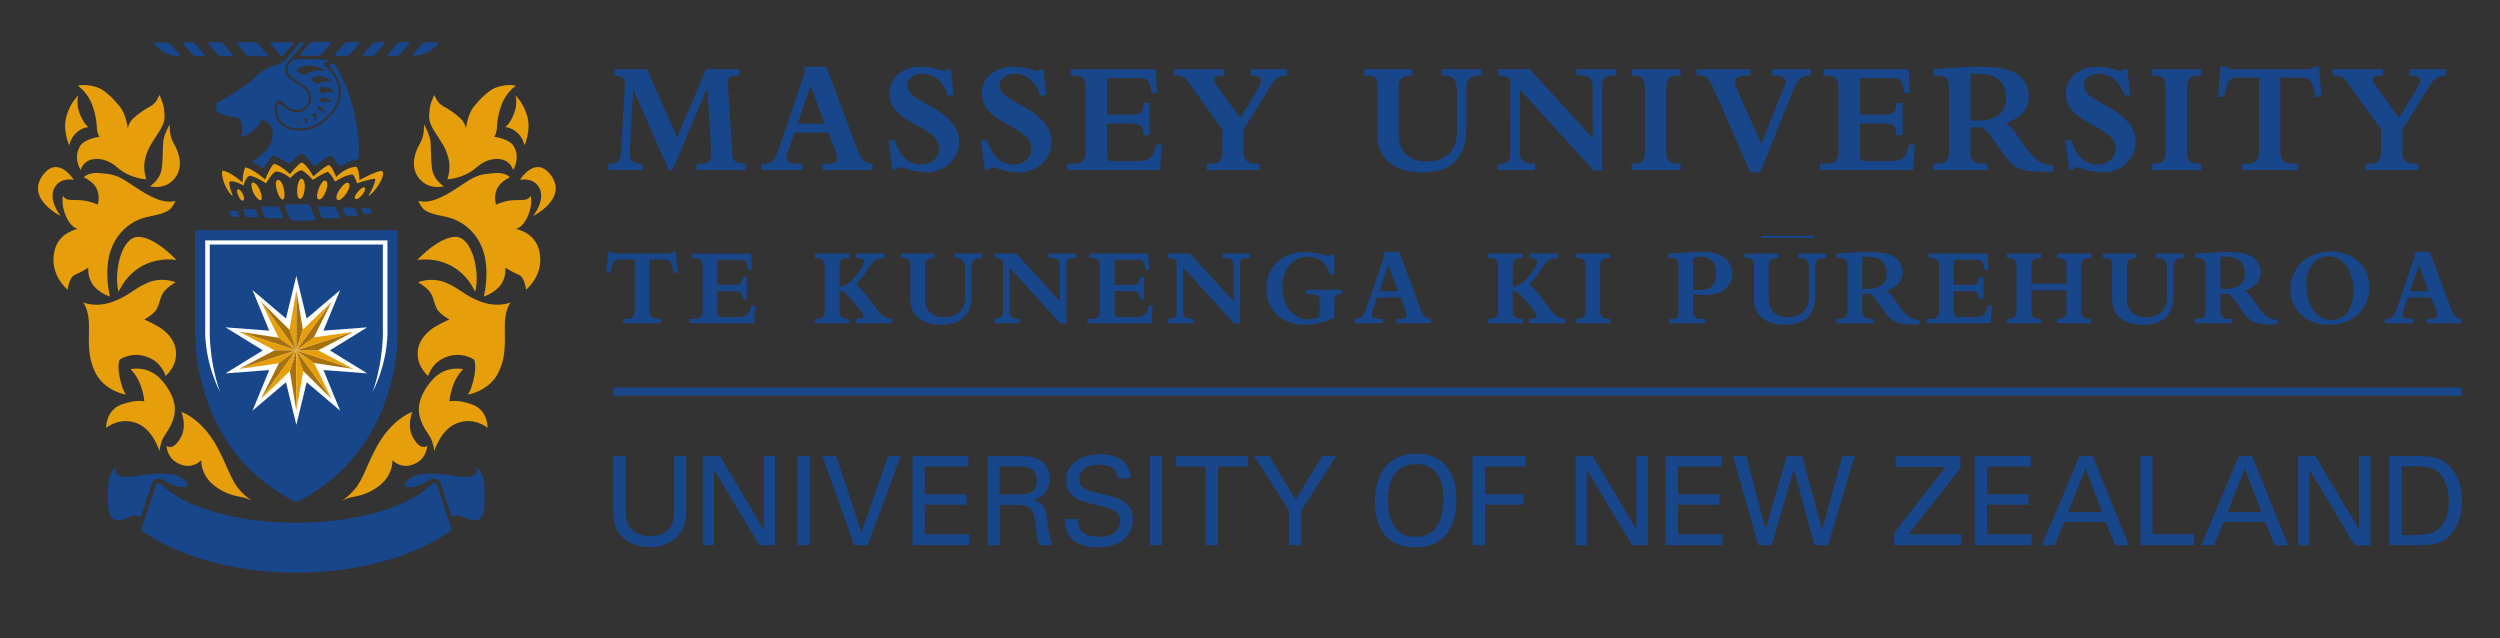 <svg xmlns="http://www.w3.org/2000/svg" width="952" height="243" fill="none"><rect width="100%" height="100%" fill="#333333" stroke="none"/><path fill="#E69F0A" d="M61.622 144.84c-5.225-6.036-11.923-4.234-11.923-4.234s2.308 1.97 3.785 5.972c1.464 4.005 1.465 6.288 1.465 6.288s-2.942-.903-8.713 1.18c-6.02 2.195-5.82 8.889-5.82 8.889s5.25-4.527 12.109-1.589c5.887 2.528 8.194 10.442 8.194 10.442s.346-3.021 1.36-4.912c1.129-2.099 2.65-3.58 3.946-7.4 1.204-3.564.802-8.612-4.403-14.636z"/><path fill="#E69F0A" d="M45.636 143.922c-1.088-5.093-.064-6.947-.064-6.947s4.73-3.487 11.132-.79c5.149 2.183 6.325 7.011 6.325 7.011s3.548-2.938 3.94-7.409c.41-4.47-1.745-7.496-4.277-9.716-2.548-2.211-7.746-4.406-7.746-4.406s3.749-2.031 4.82-4.13c.418-.83.682-1.645.927-2.452.39-1.26.735-2.496 1.56-3.72 1.35-2.014 4.669-3.893 4.669-3.893s-5.253-2.135-10.615.181c-5.37 2.307-6.714 4.563-12.714 6.995-.381.16-.758.297-1.123.425h-.033c-6.405 2.147-10.847.04-10.847.04s2.283 2.464 2.283 8.974c0 6.509-.49 11.726 2.364 17.634 3.516 7.312 11.767 8.544 11.767 8.544s-1.281-1.232-2.368-6.341zm45.378 42.369c-3.11-3.56-4.888-9.993-8.648-16.651-5.916-10.458-13.284-12.77-13.284-12.77s2.127 5.157-.108 9.44c-3.03 5.746-5.542 3.439-5.542 3.439s.08 4.238 3.872 6.397c5.743 3.295 9.347-.951 9.347-.951s-.41 5.71 5.24 9.948c5.042 3.769 8.963 3.725 11.415 4.483a34.3 34.3 0 0 1 2.925 1.116s-2.103-.871-5.217-4.451zM29.132 50.521c2.432-2.151 4.59-2.115 4.59-2.115s-1.765-1.06-3.358-5.12c-1.585-4.062-.522-6.971-.522-6.971s-3.191 2.809-4.603 8.203c-1.41 5.393 1.156 10.875 1.156 10.875s.353-2.745 2.737-4.872z"/><path fill="#E69F0A" d="M35.227 40.272c1.38 3.953 1.589 6.546 1.68 8.745.066 1.686.973 3.094.973 3.094s-5.6.63-7.345 3.452c-2.81 4.59.173 9.186.173 9.186s.803-3.36 4.519-4.066c2.043-.39 5.654-.276 9.45 3.095 4.773 4.25 11.04 4.506 11.04 4.506s-1.512-3.981-.364-8.126c1.144-4.15 2.4-5.562 5.049-9.732 2.656-4.13 2.379-5.735 2.106-8.556-.256-2.79-1.85-5.74-1.85-5.74s-.883 2.995-3.343 4.327c-2.484 1.329-4.245 2.569-6.268 4.334-2.043 1.758-2.4 4.142-2.4 4.142s-.53-5.39-3.174-8.568c-2.657-3.171-5.964-6.513-9.086-7.324-4.78-1.236-6.73-.353-6.73-.353s3.712 2.299 5.57 7.584zM62.16 53.976c-.281 2.833 0 6.264-.614 10.418-.626 4.157-4.423 6.54-4.423 6.54s6.453 1.85 10.069-3.976c2.753-4.422.538-9.8-1.156-12.545-1.67-2.741-1.412-7.047-1.412-7.047s-2.204 3.78-2.464 6.61zM20.969 71.095c2.404-3.728 7.155-2.61 7.155-2.61s-5.927-9.578-11.754-1.861c-6.795 8.998 6.722 15.636 6.722 15.636s-5.193-6.437-2.123-11.165zm31.892 19.09c-6.626-.28-9.631 13.465-7.725 20.946 7.268-15.01 22.06-12.12 22.06-12.12s-7.797-8.548-14.335-8.825z"/><path fill="#E69F0A" d="M35.748 108.915c2.572 3.01 6.1 3.977 6.1 3.977s-2.472-9.547.369-17.674c2.825-8.12 9.254-11.486 13.239-12.453 3.973-.975 5.302-.975 7.77-2.115 1.922-.903 2.605-2.195 3.62-4.065-2.557.353-4.338.265-7.071-.791-2.733-1.063-5.29-2.484-10.326-5.911-5.045-3.452-6.987-3.568-11.743-3.981-4.073-.35-5.831 1.58-5.831 1.58s3.126 1.393 4.51 3.62c2.116 3.452.787 6.81.787 6.81s-2.127-1.062-4.948-1.5c-2.833-.445-4.515-.06-6.184-.37-1.505-.248-2.031-1.488-2.031-1.488s-.883 3.086 1.064 7.697c1.938 4.583 4.583 4.94 4.583 4.94s-7.068 1.128-8.833 8.027c-2.38 9.367 4.956 15.101 4.956 15.101s.449-4.687 2.733-5.65c2.292-.963 5.12-2.741 5.12-2.741s-.441 3.977 2.116 6.987z"/><path fill="#18468B" d="M151.395 124.942V87.667H74.294v37.275s-2.564 45.81 38.542 66.31c41.123-20.5 38.559-66.31 38.559-66.31zm-93.557 59.021a2.867 2.867 0 0 1 2.625-1.725c.489 0 .899.136 1.316.341 1.232.666 3.552 2.155 5.67 2.636 2.465.582 3.934.133 4.078-.557.169-.711-2.512-3.452-5.438-3.941-2.937-.474-7.344-.586-13.331.469-5.992 1.048-8.195-.136-8.605-1.055-.417-.923.093-1.24.426-1.927-.843.061-1.457.406-1.846 1.152-1.084 2.095-1.77 4.579-1.718 9.363.056 4.788.253 8.648 3.03 9.27 2.777.61 4.812-1.316 6.814-1.613 2.003-.321 2.733.654 2.733.654l4.246-13.067zm109.968 0a2.893 2.893 0 0 0-2.641-1.725c-.477 0-.878.136-1.312.341-1.224.666-3.535 2.155-5.666 2.636-2.473.582-3.933.133-4.086-.557-.164-.711 2.516-3.452 5.446-3.941 2.926-.474 7.348-.586 13.34.469 5.975 1.048 8.187-.136 8.604-1.055.413-.923-.112-1.24-.437-1.927.85.061 1.456.406 1.858 1.152 1.071 2.095 1.77 4.579 1.705 9.363-.04 4.788-.244 8.648-3.026 9.27-2.773.61-4.803-1.316-6.806-1.613-1.999-.321-2.737.654-2.737.654l-4.242-13.067z"/><path fill="#18468B" d="M171.291 202.384c-13.838 9.575-34.879 15.659-58.452 15.659-23.533 0-44.583-6.08-58.376-15.623a1.175 1.175 0 0 1-.505-.983c0-.141.016-.285.064-.413l5.329-16.386c.177-.43.618-.727 1.112-.727.313 0 .602.129.847.345 8.227 8.677 28.192 14.789 51.529 14.789 23.457 0 43.527-6.188 51.726-14.933.216-.201.509-.293.822-.293.502 0 .823.321 1.028.783 0 0 5.385 16.402 5.409 16.402.062.133.095.278.097.425 0 .433-.281.758-.63.955zM106.738 20.97c.329.482.866.482 1.208 0l3.431-4.05c.325-.461.128-.858-.45-.858h-7.275c-.582 0-.771.397-.442.85l3.528 4.058zm14.399.3c.461 0 1.144-.364 1.541-.818l3.122-3.66c.385-.461.337-.83-.12-.83h-6.457c-.458 0-1.164.369-1.537.83l-3.127 3.66c-.401.454-.341.819.117.819h6.461zm29.894 0c.446 0 1.14-.364 1.525-.818l3.13-3.66c.374-.461.333-.83-.128-.83h-2.918c-.461 0-1.155.369-1.541.83l-3.134 3.66c-.377.454-.329.819.128.819h2.938zm6.77 0c-.919 0-.429-.733.233-1.612l2.171-2.452c.67-.666 1.951-1.2 2.862-1.2h2.989c.907 0 .879.706-.028 1.605-3.595 3.51-8.227 3.66-8.227 3.66zm-16.265 0c.457 0 1.148-.364 1.529-.818l3.126-3.66c.401-.461.341-.83-.12-.83h-2.922c-.453 0-1.135.369-1.529.83l-3.126 3.66c-.393.454-.345.819.112.819h2.93zm-9.588 0c.454 0 1.14-.364 1.537-.818l3.123-3.66c.393-.461.325-.83-.125-.83h-4.029c-.453 0-1.144.369-1.541.83l-3.122 3.66c-.382.454-.333.819.116.819h4.041zm-36.885.125c-.465 0-1.151-.373-1.537-.826l-3.138-3.656c-.39-.454-.337-.831.12-.831h6.462c.473 0 1.15.377 1.54.83l3.123 3.657c.397.453.349.826-.108.826h-6.462zm-20.4 0c-.452 0-1.15-.373-1.548-.826l-3.126-3.656c-.385-.454-.321-.831.124-.831h2.934c.45 0 1.144.377 1.533.83l3.122 3.657c.398.453.333.826-.116.826h-2.922zm9.593 0c-.454 0-1.156-.373-1.537-.826l-3.13-3.656c-.39-.454-.334-.831.12-.831h4.033c.446 0 1.144.377 1.529.83l3.13 3.657c.394.453.342.826-.132.826h-4.013zm-16.382 0c.907 0 .434-.726-.221-1.61l-2.191-2.455c-.658-.658-1.95-1.192-2.857-1.192h-2.978c-.903 0-.883.686.032 1.609 3.58 3.5 8.215 3.648 8.215 3.648z"/><path fill="#18468B" d="M136.607 54.777c-.016-.67-.048-1.284-.112-1.745-.955-10.282-3.52-19.525-8.709-27.996-.265-.791-1.035-1.06-1.834-.538-.489 0-.533.44-.337.923 0 0 1.794 2.352 2.5 3.564 1.068 1.83 1.758 3.872 1.698 6.092.012.794-.072 1.557-.233 2.339-1.051 4.96-5.173 9.062-9.724 11.205a18.451 18.451 0 0 1-3.969.975c-2.873.357-6.039.153-8.247-1.705a8.164 8.164 0 0 1-1.818-1.951c-.871-1.408-1.36-3.274-1.204-5.06.028-.606.185-1.433.687-1.838l.116-.173c1.774-2.432 2.32 2.219 6.742 2.938.706.136 1.465.16 2.219.016.707-.27 1.361-.743 1.899-1.365.634-.682 1.063-1.48 1.252-2.3.132-.577.14-1.151.056-1.73a4.536 4.536 0 0 0-1.577-2.547c-2.292-1.94-6.024-3.335-7.228-6.217-.233-.83-.249-1.517-.044-2.207.2-.69.666-1.433 1.107-2.143.113-.177 2.051-2.468 2.079-2.468l3.552-4.073c.281-1.068-1.039-.803-1.308-.55-2.661 2.62-4.01 6.032-7.176 7.85-3.969 1.28-7.67 2.564-10.591 6.212-4.511 3.138-9.005 6.509-13.773 8.84-.534 1.052-.285 2.369-.028 3.432 2.364 1.593 5.514 1.63 8.396 2.44 1.312 1.85 1.553 4.752 1.003 6.859 1.826.538 6.277-3.123 7.685-6.257 2.111.28 3.929 2.404 4.182 4.515.152 1.726-.241 3.287-.919 4.663-2.119 4.23-7.02 6.73-7.02 6.73 1.987.815 3.452 2.352 4.126 2.54.707.189 2.918-4.59 3.857-4.807 1.18-.277 5.334 2.99 6.237 2.99.754 0 3.491-3.873 4.671-3.805 1.336.085 4.121 4.61 5.036 4.744.626.068 4.808-3.985 6.141-3.841.959.105 2.736 3.664 3.451 3.949.762.265 2.151-1.822 7.211-2.773 0 0 .045-3.295-.052-5.727z"/><path fill="#18468B" d="M111.362 23.03c-.353.23-.518.438-.791.743a5.408 5.408 0 0 0-1.007 1.919c-.144.517-.144 1.035.024 1.653 1.068 2.524 4.88 4.109 6.971 5.875a5.355 5.355 0 0 1 1.862 3.042 5.579 5.579 0 0 1-.052 2.083 5.838 5.838 0 0 1-1.461 2.697 5.297 5.297 0 0 1-2.263 1.589 7.047 7.047 0 0 1-2.625.032c-2.283-.381-4.093-1.874-5.674-3.567a4.153 4.153 0 0 0-.37.48l-.124.126c-.253.172-.361.939-.377 1.216-.149 1.613.305 3.306 1.075 4.555.438.67.979 1.252 1.626 1.745 1.91 1.646 4.795 1.866 7.617 1.517 1.296-.156 2.576-.493 3.736-.907 4.374-2.083 8.239-5.98 9.202-10.607.161-.71.233-1.44.233-2.143.052-2.03-.578-3.908-1.573-5.642-.751-1.264-1.521-2.304-2.753-3.54-.586-.594-1.152-.983-1.59-1.42.538-1.056 1.858-.78 2.384-1.566-4.206-.557-12.766-.357-12.766-.357-.538.064-.846.165-1.304.478zm-.694 23.374c-.121.052-.257.1-.422.04.165-.056.229-.273.193-.462.036-.08.157-.044.265.044.112.22.048.309-.036.378zm2.925.662c-.2.184-.417.36-.762.36.253-.208.245-.67.036-1.022.036-.157.281-.157.538-.081.128.032.18.053.204.12.141.238.089.442-.016.623zm2.657.192c.289-.501-.02-1.232-.594-1.653-.04-.27.329-.433.831-.498.221-.028.321 0 .413.064.357.293.398.663.345 1.032-.192.42-.437.855-.995 1.055zm3.821-1.163c.068-.76-.53-1.65-1.224-2.04-.169-.348.128-.681.581-.902.209-.084.285-.1.41-.048.461.3.658.782.746 1.292 0 .614-.084 1.252-.513 1.698zm1.188-4.15c-.37-.261-.342-.787-.121-1.24.121-.205.197-.27.333-.27.586.045 1.076.446 1.481.912.426.67.791 1.376.714 2.075-.437-.815-1.541-1.433-2.407-1.477zm1.561-2.898c-.554-.052-.839-.638-.855-1.264-.008-.305.04-.401.172-.481.667-.31 1.433-.157 2.168.112.83.462 1.645.995 1.986 1.81-.967-.622-2.516-.642-3.471-.177zm4.719-3.748c-1.372-.65-3.411-.397-4.567.393-.75.016-1.224-.682-1.352-1.51-.073-.396-.036-.524.144-.673.815-.501 1.838-.445 2.837-.233 1.176.458 2.356 1.024 2.938 2.023zm-.931-3.913c-1.858-.678-3.961-.706-5.398.53-.971.092-1.782-.546-2.388-1.22-.168-.245-.136-.702.073-.923 1.019-.795 2.371-.867 3.7-.714 1.561.465 3.17 1.067 4.013 2.327zm-13.312-5.157c1.317-1.04 3.175-1.288 5.009-1.276 2.223.349 4.471.843 5.771 2.159-2.621-.546-5.518-.305-7.376 1.244-1.321.26-2.509-.377-3.408-1.08-.277-.256-.273-.794.004-1.047z"/><path fill="#fff" d="m139.814 142.185-16.651-1.268 6.348 15.443-12.729-10.8-3.941 16.218-3.945-16.218-12.734 10.8 6.361-15.443-16.651 1.268 14.211-8.769-14.211-8.764 16.651 1.26-6.361-15.439 12.734 10.815 3.945-16.237 3.941 16.237 12.73-10.815-6.349 15.439 16.651-1.26-14.207 8.764 14.207 8.769z"/><path fill="#fff" d="M147.542 125.124s.762 11.196-5.663 24.247c4.523-13.171 3.909-24.36 3.909-24.36V93.119h-65.91v31.892s-.601 11.189 3.926 24.36c-6.43-13.051-5.666-24.247-5.666-24.247V91.553h69.404v33.571z"/><path fill="#E69F0A" d="M157.124 166.31c-2.252-4.282-.105-9.439-.105-9.439s-7.368 2.312-13.287 12.77c-3.757 6.658-5.538 13.091-8.649 16.651-3.114 3.575-5.225 4.446-5.225 4.446s1.433-.63 2.93-1.111c2.456-.759 6.377-.715 11.409-4.487 5.651-4.234 5.242-9.945 5.242-9.945s3.603 4.246 9.362.947c3.781-2.159 3.877-6.393 3.877-6.393s-2.52 2.304-5.554-3.439zm26.538-51.239h-.032a19.196 19.196 0 0 1-1.132-.425c-5.991-2.432-7.352-4.688-12.717-6.995-5.362-2.312-10.607-.181-10.607-.181s3.315 1.878 4.667 3.893c.831 1.224 1.168 2.46 1.557 3.72.249.807.514 1.621.931 2.452 1.064 2.099 4.816 4.13 4.816 4.13s-5.197 2.195-7.733 4.406c-2.545 2.219-4.712 5.245-4.302 9.716.401 4.471 3.957 7.412 3.957 7.412s1.175-4.832 6.316-7.015c6.401-2.697 11.141.791 11.141.791s1.019 1.854-.064 6.947c-1.088 5.109-2.368 6.341-2.368 6.341s8.255-1.233 11.766-8.541c2.858-5.911 2.368-11.128 2.368-17.637 0-6.51 2.276-8.97 2.276-8.97s-4.443 2.107-10.84-.044z"/><path fill="#E69F0A" d="M179.859 154.045c-5.775-2.082-8.713-1.175-8.713-1.175s0-2.288 1.469-6.293c1.469-4.001 3.772-5.968 3.772-5.968s-6.694-1.806-11.915 4.23c-5.217 6.024-5.618 11.077-4.414 14.636 1.304 3.821 2.833 5.302 3.957 7.405 1.011 1.886 1.372 4.908 1.372 4.908s2.304-7.914 8.179-10.439c6.862-2.937 12.112 1.586 12.112 1.586s.204-6.694-5.819-8.89zM196.25 36.314s1.064 2.91-.526 6.97c-1.585 4.063-3.355 5.122-3.355 5.122s2.155-.036 4.595 2.115c2.376 2.127 2.741 4.876 2.741 4.876s2.561-5.482 1.14-10.876c-1.413-5.393-4.595-8.207-4.595-8.207z"/><path fill="#E69F0A" d="M170.74 60.159c1.156 4.145-.373 8.126-.373 8.126s6.277-.257 11.048-4.511c3.797-3.367 7.409-3.48 9.451-3.09 3.709.707 4.515 4.066 4.515 4.066s2.998-4.595.165-9.186c-1.746-2.822-7.332-3.452-7.332-3.452s.907-1.408.971-3.094c.096-2.2.305-4.792 1.681-8.745 1.854-5.285 5.571-7.585 5.571-7.585s-1.955-.882-6.714.354c-3.147.81-6.462 4.153-9.106 7.324-2.649 3.178-3.179 8.568-3.179 8.568s-.357-2.384-2.396-4.142c-2.026-1.766-3.784-3.006-6.264-4.334-2.472-1.332-3.351-4.326-3.351-4.326s-1.585 2.945-1.854 5.735c-.269 2.825-.534 4.43 2.119 8.56 2.652 4.169 3.901 5.582 5.048 9.732zm-1.764 10.776s-3.804-2.384-4.426-6.541c-.61-4.158-.346-7.585-.61-10.418-.281-2.83-2.465-6.61-2.465-6.61s.241 4.306-1.424 7.047c-1.682 2.745-3.901 8.123-1.144 12.545 3.62 5.827 10.069 3.977 10.069 3.977zm11.985 40.196c1.911-7.481-1.103-21.226-7.725-20.945-6.549.277-14.343 8.825-14.343 8.825s14.805-2.89 22.068 12.12zm28.75-44.508c-5.835-7.717-11.742 1.867-11.742 1.867s4.751-1.12 7.139 2.604c3.09 4.732-2.107 11.165-2.107 11.165s13.508-6.638 6.71-15.636z"/><path fill="#E69F0A" d="M196.435 87.19s2.657-.357 4.583-4.94c1.951-4.611 1.064-7.697 1.064-7.697s-.534 1.24-2.035 1.489c-1.665.313-3.351-.077-6.172.369-2.833.44-4.96 1.5-4.96 1.5s-1.309-3.358.806-6.81c1.377-2.227 4.507-3.62 4.507-3.62s-1.774-1.926-5.839-1.577c-4.752.414-6.714.526-11.743 3.98-5.028 3.425-7.589 4.845-10.342 5.909-2.733 1.059-4.502 1.144-7.063.79 1.028 1.87 1.702 3.163 3.624 4.066 2.48 1.14 3.805 1.14 7.77 2.115 3.981.967 10.43 4.334 13.255 12.457 2.829 8.122.353 17.674.353 17.674s3.536-.972 6.092-3.981c2.565-3.006 2.119-6.983 2.119-6.983s2.826 1.777 5.129 2.737c2.292.967 2.721 5.65 2.721 5.65s7.344-5.735 4.96-15.097c-1.749-6.903-8.829-8.031-8.829-8.031zm-50.82-21.965c-.767-.94-8.737 3.327-8.737 3.327s-.132-4.266-1.176-5.068c-3.17.248-5.566 1.83-7.705 3.916h.008c-.835-2.351-2.115-4.458-2.717-4.498-1.16-.081-5.963 4.27-5.963 4.27s-2.854-5.105-4.407-5.254c-.666-.06-3.162 2.689-4.483 4.419-1.565-1.601-4.928-4.105-6.156-3.837-.734.153-2.295 3.46-3.315 5.848-.859-.867-5.277-4.27-7.496-4.632-1.064 1.56-1.096 5.799-1.096 5.799s-4.503-4.145-7.605-4.558c-.803 1.047.634 6.994 3.869 9.792-.104-.843-1.545-3.713-1.268-5.551 1.589-.786 5.373 1.46 5.373 1.46s.69-2.993 2.288-3.763c2.368.277 6.301 2.945 6.301 2.945s1.858-3.403 3.451-4.442c2.372-.506 5.779 2.42 5.779 2.42s2.504-2.954 4.358-2.942c1.822.807 4.19 3.62 4.19 3.62s3.54-2.38 5.683-3.038c1.272.646 2.793 3.7 2.793 3.7s4.458-2.945 6.814-2.661c.799.79 1.577 3.315 1.577 3.315s4.88-1.814 6.971-1.717c-.305 2.58-1.613 4.466-2.685 6.557 2.464-1.284 6.726-7.757 5.354-9.427z"/><path fill="#E69F0A" d="M114.177 75.752c1.834.273 2.817-7.372.702-7.693-1.794-.27-2.484 7.428-.702 7.693zm7.083.137c1.923.775 4.684-6.341 2.721-7.107-1.705-.67-4.374 6.413-2.721 7.107zm-16.245-6.275c-.02 2.633 1.465 6.694 2.833 6.345.956-.253.586-6.052-1.517-7.38-.786-.281-1.316.509-1.316 1.035zm23.513 6.467c1.573 1.01 6.028-5.29 4.073-6.45-1.392-.85-5.891 5.302-4.073 6.45zm-32.745-6.014c-.285 2.624 2.34 6.626 3.644 6.084.827-.345-.481-5.791-2.85-6.602-.513-.27-.794.249-.794.518zm39.466 5.598c1.272.983 4.507-3.331 3.716-4.178-.955-1.031-4.715 3.415-3.716 4.178zm-42.681.688c1.2-.646-.903-4.771-2.06-4.233-.934.433.993 4.819 2.06 4.233z"/><path fill="#18468B" d="M109.151 77.822c-.53 0-.815.333-.646.738l1.922 4.655c.161.402.735.747 1.252.747h7.726c.526 0 .819-.345.666-.747l-1.93-4.655c-.177-.405-.735-.738-1.256-.738h-7.734zm12.341.858c-.382 0-.59.24-.47.538l1.381 3.35c.128.294.537.519.915.519h5.566c.369 0 .59-.225.461-.518l-1.38-3.351c-.121-.297-.518-.538-.911-.538h-5.562zm9.297.37c-.269 0-.417.169-.329.369l.979 2.356c.084.193.365.369.63.369h3.893c.265 0 .417-.176.329-.37l-.967-2.355c-.08-.2-.377-.37-.638-.37h-3.897zm6.975.223c-.193 0-.297.105-.233.257l.678 1.642c.061.14.261.265.446.265h2.725c.18 0 .285-.125.225-.265l-.671-1.642c-.06-.152-.261-.257-.445-.257h-2.725zm-30.478 3.815c.382 0 .594-.228.478-.521l-1.385-3.347c-.108-.297-.526-.538-.903-.538h-5.562c-.385 0-.586.24-.478.538l1.393 3.347c.124.293.522.52.907.52h5.55zm-9.285-.36c.252 0 .397-.165.32-.37l-.967-2.351c-.084-.21-.37-.378-.642-.378h-3.884c-.265 0-.41.169-.334.378l.96 2.35c.1.206.373.37.65.37H98zm-6.975-.216c.176 0 .3-.124.224-.26l-.666-1.65c-.056-.14-.265-.261-.457-.261h-2.713c-.193 0-.297.12-.241.26l.678 1.65c.068.137.265.26.45.26h2.725z"/><path fill="#A6700E" d="m112.804 133.401 2.52-7.89-2.464-14.985-.056 22.875z"/><path fill="#E69F0A" d="m110.207 125.542 2.593 7.857.064-22.87-2.657 15.013z"/><path fill="#A6700E" d="m110.359 141.34 2.472 14.941-.033-22.879-2.439 7.938z"/><path fill="#E69F0A" d="m112.829 156.282 2.653-15.005-2.681-7.874.028 22.879z"/><path fill="#A6700E" d="m99.413 114.887 10.796 10.655 2.593 7.858-13.39-18.513z"/><path fill="#E69F0A" d="m106.094 128.599-6.682-13.713 13.388 18.517-6.706-4.804z"/><path fill="#A6700E" d="m126.283 151.928-10.803-10.651-2.681-7.873 13.484 18.524z"/><path fill="#E69F0A" d="m119.609 138.226 6.674 13.7-13.481-18.524 6.807 4.824z"/><path fill="#A6700E" d="m91.089 126.311 15.006 2.287 6.706 4.804-21.712-7.091z"/><path fill="#E69F0A" d="m104.552 133.402-13.465-7.091 21.715 7.091h-8.25z"/><path fill="#A6700E" d="m134.599 140.51-14.989-2.283-6.81-4.824 21.799 7.107z"/><path fill="#E69F0A" d="m121.137 133.402 13.461 7.107-21.796-7.107h8.335z"/><path fill="#A6700E" d="m91.074 140.472 13.477-7.071h8.251l-21.728 7.071z"/><path fill="#E69F0A" d="m106.176 138.35-15.102 2.122 21.728-7.071-6.626 4.949z"/><path fill="#A6700E" d="m134.603 126.355-13.464 7.047h-8.34l21.804-7.047z"/><path fill="#E69F0A" d="m119.499 128.485 15.105-2.131-21.803 7.047 6.698-4.916z"/><path fill="#A6700E" d="m99.374 151.907 6.802-13.556 6.626-4.949-13.428 18.505z"/><path fill="#E69F0A" d="m110.359 141.339-10.984 10.567 13.425-18.505-2.441 7.938z"/><path fill="#A6700E" d="m126.308 114.917-6.811 13.568-6.698 4.916 13.509-18.484z"/><path fill="#E69F0A" d="m115.326 125.51 10.98-10.595-13.504 18.485 2.524-7.89z"/><path fill="#18468B" d="M241.259 34.259h-.121l-1.292 21.988c-.237 4.074-.177 6.052 4.824 6.112v2.408h-13.059v-2.408c4.587-.06 4.703-1.42 5-6.545l1.293-22.357c.176-3.151 0-4.507-3.941-4.696v-2.408h12.412l11.47 25.94 11.004-25.94h12.646v2.408c-4.238.249-4.531.249-4.238 4.696l1.412 22.79c.297 5.186.474 5.743 5.177 6.112v2.408h-18.528v-2.408h.999c2.472 0 4.531 0 4.531-4.013 0-.987-.061-1.978-.121-2.905l-1.352-21.924h-.117l-13.175 31.25h-1.412l-13.412-30.508zm61.296 16.246-2.468 7.224c-1.059 3.15-1.003 4.63 4.647 4.63h.763v2.409H289.91V62.36h.882c2.822 0 4.295-1.357 5.763-5.683l10.061-29.456-.646-1.794h8.705l11.766 31.375c1.525 4.077 2.822 5.313 5.88 5.558v2.408h-19.115V62.36h2.055c3.591 0 4.117-1.666 2.941-4.696l-2.761-7.16h-12.886zm6.12-17.851-4.944 14.452h10.354l-5.41-14.452zm29.709 20.752h2.295c1.942 6.116 5.41 9.262 10.057 9.262 3.885 0 6.826-2.592 6.826-6.052 0-9.202-18.886-8.893-18.886-21.121 0-5.928 4.941-10.065 11.944-10.065 4.53 0 8.058 1.605 8.941 1.605.409 0 .763-.124 1.296-.682h1.236l1.116 10.005h-2.352c-1.296-5.001-5.06-8.275-9.591-8.275-3.295 0-5.763 1.854-5.763 4.262 0 5.682 9.764 6.734 16.354 13.648 2.411 2.533 3.351 5.189 3.351 8.155 0 6.42-5.531 11.486-12.53 11.486-4.707 0-9.001-1.98-10.057-1.98-.533 0-.943.31-1.236.993h-1.533l-1.468-11.241zm35.178 0h2.295c1.943 6.116 5.414 9.262 10.057 9.262 3.885 0 6.827-2.592 6.827-6.052 0-9.202-18.886-8.893-18.886-21.121 0-5.928 4.94-10.065 11.943-10.065 4.531 0 8.058 1.605 8.945 1.605.41 0 .763-.124 1.289-.682h1.24l1.115 10.005h-2.355c-1.289-5.001-5.057-8.275-9.588-8.275-3.295 0-5.763 1.854-5.763 4.262 0 5.682 9.764 6.734 16.354 13.648 2.412 2.533 3.355 5.189 3.355 8.155 0 6.42-5.534 11.486-12.533 11.486-4.708 0-9.002-1.98-10.057-1.98-.534 0-.943.31-1.236.993h-1.529l-1.473-11.241zm60.829-23.654h-12.882v13.893h9.527c3.239 0 4.415-1.172 4.415-4.446h2.351V51.49h-2.351c0-3.335-.767-4.447-5.294-4.447h-8.648V58.16c0 2.657.469 3.21 2.175 3.21h9.824c3.825 0 5.647-1.111 6.766-6.3h2.236l-.707 9.696h-35.416v-2.404h2.416c3.411 0 4.587-1.421 4.587-4.451V33.27c0-3.335-1.059-4.507-5.117-4.507h-.59v-2.412h32.415l.586 8.958h-2.232c-.59-4.198-1.356-5.558-4.061-5.558zm39.18 28.038c0 2.966.883 4.57 5.121 4.57h.883v2.409h-20.062V62.36h1.469c3.531 0 4.47-1.67 4.47-4.446v-8.59l-12.645-17.661c-1.706-2.343-2.412-2.901-5.354-2.901h-.409v-2.408h19.175v2.408h-.707c-3.411 0-3.88 1.48-2.644 3.15l9.411 13.03 6.822-11.24c1.529-2.532 1.999-4.94-2.119-4.94h-.706v-2.408h13.885v2.408c-3.411.249-4.41.927-6.529 4.322l-10.061 16.24v8.465zm75.361-31.436h15.234v2.408h-.409c-4.703 0-5.41 2.163-5.41 5.125v15.378c0 13.774-9.531 16.37-16.53 16.37-10.591 0-17.297-4.82-17.297-14.267V32.964c0-3.09-.823-4.202-4.117-4.202h-1v-2.408h18.413v2.408h-1.003c-2.469 0-4.174 1.176-4.174 4.202v18.404c0 7.533 5.293 10.125 10.647 10.125 7.705 0 11.53-4.567 11.53-11.361v-15.01c0-4.381-1.176-6.36-4.824-6.36h-1.06v-2.408zM578.7 57.358c0 3.769 1.12 5.005 5.824 5.005v2.404h-14.235v-2.404h.353c3.588 0 4.471-1.361 4.471-3.893V30.12c-1.296-.926-2.882-1.356-4.708-1.356v-2.412h12.12l23.999 26.31V34.015c0-4.447-.883-5.25-5.586-5.25h-.59v-2.412h15.177v2.412h-.59c-3.644 0-4.819.803-4.819 3.15v33.04h-3.239L578.7 34.015v23.344zm42.593-31.004h18.71v2.408h-1.004c-3.174 0-4.47 1.42-4.47 4.635v24.457c0 3.022.999 4.506 4.587 4.506h.887v2.408h-18.71V62.36h.823c3.118 0 4.294-1.545 4.294-4.262V33.397c0-3.214-1.06-4.635-4.35-4.635h-.767v-2.408zm31.355 7.596c-1.938-4.446-2.765-5.19-6.116-5.19h-.413v-2.407h20.411v2.408h-.999c-4.94 0-5.703 1.73-4.058 5.374l9.235 20.628 9.001-22.478c.823-2.103-.529-3.524-3.884-3.524h-1.176v-2.408h14.941v2.408h-.41c-3.471 0-4.767 1.67-6.706 6.55l-12.236 30.323h-3.708L652.648 33.95zm68.419-4.198h-12.882v13.893h9.527c3.239 0 4.415-1.172 4.415-4.446h2.351V51.49h-2.351c0-3.335-.767-4.447-5.298-4.447h-8.644V58.16c0 2.657.469 3.21 2.175 3.21h9.824c3.825 0 5.647-1.111 6.766-6.3h2.236l-.707 9.696h-35.416v-2.404h2.416c3.411 0 4.587-1.421 4.587-4.451V33.27c0-3.335-1.059-4.507-5.117-4.507h-.59v-2.412h32.415l.586 8.958h-2.236c-.585-4.198-1.352-5.558-4.057-5.558zm29.297 28.098c0 3.15 1.296 4.51 4.647 4.51h1.762v2.409h-20.587V62.36h.943c3.587 0 5.117-.927 5.117-4.511V33.458c0-2.966-.763-4.695-4.708-4.695h-1.232v-2.408c2.942-.185 5.177-.31 7.585-.494 3.295-.248 7.533-.433 9.652-.433 8.644 0 13.351 1.172 16.293 4.262 1.942 2.039 2.821 4.386 2.821 7.039 0 4.695-3.234 8.399-8.704 9.945 3.881 3.395 5.939 8.275 10.117 12.66 2.412 2.533 4.061 3.272 7.765 3.645v2.408c-1.296.06-1.882.06-3.648.06-7.291 0-10.293-1.111-13.058-4.013-2.942-3.09-6.353-9.575-10.118-12.97h-4.647v9.386zm0-11.98h2.292c7.119 0 11.237-2.287 11.237-8.892 0-6.546-4.764-8.893-10.471-8.893h-3.058V45.87zm36.063 7.536h2.291c1.943 6.116 5.414 9.262 10.062 9.262 3.884 0 6.826-2.592 6.826-6.052 0-9.202-18.886-8.893-18.886-21.121 0-5.928 4.94-10.065 11.943-10.065 4.527 0 8.059 1.605 8.942 1.605.413 0 .766-.124 1.292-.682h1.236l1.119 10.005h-2.355c-1.293-5.001-5.057-8.275-9.588-8.275-3.295 0-5.763 1.854-5.763 4.262 0 5.682 9.764 6.734 16.354 13.648 2.408 2.533 3.351 5.189 3.351 8.155 0 6.42-5.53 11.486-12.529 11.486-4.708 0-9.002-1.98-10.061-1.98-.53 0-.939.31-1.236.993h-1.529l-1.469-11.241zm33.122-27.052h18.709v2.408h-1.003c-3.175 0-4.471 1.42-4.471 4.635v24.457c0 3.022.999 4.506 4.587 4.506h.887v2.408h-18.709V62.36h.822c3.118 0 4.298-1.545 4.298-4.262V33.397c0-3.214-1.059-4.635-4.354-4.635h-.766v-2.408zm48.826 31.375c0 3.21.939 4.63 5.117 4.63h1.412v2.409h-21.177V62.36h2.002c3.235 0 4.527-1.357 4.527-4.631V29.564h-6.939c-4.531 0-5.237.743-6.356 7.292h-2.412l1.059-11.554h1.886c.47.434.763.743 1.116.867.409.125.883.185 1.706.185h28.004c1.58 0 1.88-.125 2.82-1.052h1.88l1.06 11.554h-2.41c-1.12-6.485-1.83-7.292-6.352-7.292h-6.943v28.165zm46.475.06c0 2.967.88 4.572 5.12 4.572h.88v2.408h-20.06V62.36h1.47c3.53 0 4.47-1.67 4.47-4.446v-8.59l-12.65-17.661c-1.7-2.343-2.41-2.901-5.35-2.901h-.41v-2.408h19.18v2.408h-.71c-3.41 0-3.88 1.48-2.64 3.15l9.41 13.03 6.82-11.24c1.53-2.532 2-4.94-2.12-4.94h-.71v-2.408h13.89v2.408c-3.41.249-4.41.927-6.53 4.322l-10.06 16.24v8.465zm-667.533 60.435c0 2.215.65 3.198 3.531 3.198h.976v1.658h-14.616v-1.658h1.38c2.232 0 3.126-.939 3.126-3.198V98.8h-4.791c-3.127 0-3.612.506-4.383 5.02h-1.665l.73-7.966h1.297c.325.297.529.514.77.598.289.089.614.129 1.18.129h19.327c1.096 0 1.301-.09 1.947-.727h1.3l.73 7.966h-1.665c-.771-4.474-1.256-5.02-4.382-5.02h-4.792v19.424zm34.702-19.301h-8.889v9.587h6.573c2.236 0 3.046-.81 3.046-3.07h1.626v8.484h-1.626c0-2.3-.526-3.07-3.652-3.07h-5.967v7.669c0 1.834.325 2.215 1.497 2.215h6.782c2.641 0 3.897-.762 4.671-4.35h1.541l-.485 6.694h-24.441v-1.661h1.666c2.352 0 3.166-.98 3.166-3.062v-17.004c0-2.308-.734-3.111-3.535-3.111h-.406v-1.661h22.37l.405 6.176h-1.537c-.409-2.897-.935-3.836-2.805-3.836zm37.662 19.384c0 2.388 1.055 3.114 3.206 3.114h.57v1.657h-13.235v-1.657h.73c2.071 0 3.126-.726 3.126-3.198V101.48c0-2.26-.77-3.235-3.166-3.235h-.69v-1.661h13.235v1.66h-.69c-2.641 0-3.086 1.06-3.086 3.404v7.669c1.621-.208 3.535-1.32 5.357-3.238 1.341-1.401 3.941-4.856 3.941-6.433 0-.9-.73-1.401-2.44-1.401h-.445v-1.661h10.84v1.66c-2.436.166-3.327.378-4.427 1.534-1.826 1.918-3.692 6-6.694 8.392 1.176.642 3.042 2.857 4.302 4.558l3.532 4.732c2.071 2.805 3.656 3.961 6.172 3.961v1.657h-13.846v-1.657c1.706 0 2.842-.257 2.842-1.156 0-.887-3.732-5.321-6.293-8.002-1.296-1.369-1.87-1.537-2.841-1.537v7.581zm43.795-21.726h10.515v1.662h-.281c-3.251 0-3.736 1.485-3.736 3.536v10.606c0 9.508-6.578 11.289-11.41 11.289-7.308 0-11.939-3.318-11.939-9.84V101.14c0-2.135-.566-2.897-2.841-2.897h-.687V96.58h12.706v1.662h-.69c-1.706 0-2.882.803-2.882 2.897v12.694c0 5.201 3.652 6.987 7.348 6.987 5.318 0 7.959-3.154 7.959-7.838v-10.358c0-3.022-.815-4.382-3.331-4.382h-.731V96.58zm20.94 21.385c0 2.597.771 3.455 4.017 3.455v1.658h-9.82v-1.658h.241c2.476 0 3.086-.939 3.086-2.684V99.18c-.895-.638-1.99-.94-3.251-.94v-1.66h8.368l16.562 18.151v-12.87c0-3.062-.606-3.62-3.856-3.62h-.406V96.58h10.479v1.66h-.41c-2.516 0-3.327.559-3.327 2.176v22.795h-2.235l-19.448-21.35v16.105zm48.913-19.043h-8.889v9.587h6.574c2.235 0 3.046-.81 3.046-3.07h1.621v8.484h-1.621c0-2.3-.53-3.07-3.656-3.07h-5.964v7.669c0 1.834.321 2.215 1.497 2.215h6.782c2.641 0 3.897-.762 4.672-4.35h1.541l-.486 6.694h-24.444v-1.661h1.665c2.356 0 3.171-.98 3.171-3.062v-17.004c0-2.308-.735-3.111-3.536-3.111h-.405v-1.661h22.369l.405 6.176h-1.541c-.409-2.897-.935-3.836-2.801-3.836zm17.204 19.043c0 2.597.771 3.455 4.021 3.455v1.658h-9.828v-1.658h.245c2.476 0 3.086-.939 3.086-2.684V99.18c-.895-.638-1.99-.94-3.25-.94v-1.66h8.367l16.562 18.151v-12.87c0-3.062-.61-3.62-3.856-3.62h-.406V96.58h10.475v1.66h-.406c-2.52 0-3.327.559-3.327 2.176v22.795h-2.235l-19.448-21.35v16.105zm60.439-6.002c-2.151.04-2.881.722-2.881 2.68v6.349c-2.922 1.405-7.103 2.685-10.595 2.685-10.273 0-15.226-6.012-15.226-14.186 0-7.798 6.132-13.55 14.781-13.55 4.178 0 7.424 1.486 8.805 1.486.61 0 .935-.165 1.22-.546h1.015v7.794h-1.625c-1.096-4.351-4.182-6.907-8.4-6.907-5.771 0-9.748 4.776-9.748 11.682 0 6.987 4.182 12.184 9.828 12.184 1.542 0 3.247-.429 4.343-1.111v-5.88c0-2.131-.851-2.596-4.993-2.68v-1.618h13.476v1.618zm13.47 1.277-1.706 4.985c-.73 2.171-.694 3.194 3.207 3.194h.526v1.662h-10.76v-1.662h.614c1.943 0 2.958-.939 3.977-3.921l6.939-20.326-.441-1.232h6.007l8.119 21.643c1.056 2.813 1.95 3.668 4.061 3.836v1.662h-13.199v-1.662h1.425c2.472 0 2.841-1.152 2.03-3.238l-1.91-4.941h-8.889zm4.218-12.316-3.407 9.969h7.147l-3.74-9.969zm47.409 17.382c0 2.388 1.055 3.114 3.206 3.114h.57v1.657H566.61v-1.657h.73c2.071 0 3.126-.726 3.126-3.198V101.48c0-2.26-.774-3.235-3.17-3.235h-.686v-1.661h13.235v1.66h-.69c-2.641 0-3.086 1.06-3.086 3.404v7.669c1.621-.208 3.531-1.32 5.361-3.238 1.337-1.401 3.933-4.856 3.933-6.433 0-.9-.73-1.401-2.432-1.401h-.445v-1.661h10.839v1.66c-2.44.166-3.331.378-4.43 1.534-1.826 1.918-3.692 6-6.698 8.392 1.18.642 3.046 2.857 4.306 4.558l3.532 4.732c2.07 2.805 3.652 3.961 6.172 3.961v1.657h-13.85v-1.657c1.706 0 2.846-.257 2.846-1.156 0-.887-3.737-5.321-6.293-8.002-1.3-1.369-1.87-1.537-2.841-1.537v7.581zm24.147-21.726h12.906v1.662h-.686c-2.192 0-3.086.979-3.086 3.194v16.868c0 2.095.686 3.114 3.166 3.114h.606v1.661h-12.906v-1.661h.565c2.151 0 2.966-1.063 2.966-2.938v-17.044c0-2.215-.734-3.194-3.006-3.194h-.525V96.58zm44.523 21.642c0 2.472.891 3.198 3.532 3.198h1.22v1.658h-13.806v-1.658h.61c2.232 0 2.842-.517 2.842-2.432v-18.272c0-1.97-.61-2.476-2.842-2.476h-.895V96.58c1.586-.088 3.777-.337 6.578-.47 2.681-.128 5.321-.208 6.457-.208 7.834 0 11.165 3.96 11.165 8.351 0 4.94-3.977 8.095-10.23 8.095-1.465 0-2.925-.133-4.631-.434v6.309zm0-8.051c.855.213 1.746.297 2.926.297 3.772 0 5.883-2.299 5.883-6.473 0-3.921-2.191-6.224-5.928-6.224-.971 0-1.906.088-2.881.297v12.103zm40.022-13.591h10.519v1.662h-.285c-3.247 0-3.737 1.485-3.737 3.536v10.606c0 9.508-6.581 11.289-11.409 11.289-7.308 0-11.939-3.318-11.939-9.84V101.14c0-2.135-.566-2.897-2.838-2.897h-.694V96.58h12.714v1.662h-.694c-1.706 0-2.882.803-2.882 2.897v12.694c0 5.201 3.652 6.987 7.348 6.987 5.318 0 7.958-3.154 7.958-7.838v-10.358c0-3.022-.81-4.382-3.33-4.382h-.731V96.58zm24.354 21.724c0 2.175.891 3.114 3.207 3.114h1.212v1.662h-14.203v-1.662h.646c2.477 0 3.536-.638 3.536-3.114v-16.827c0-2.04-.53-3.235-3.251-3.235h-.854v-1.661c2.03-.132 3.575-.213 5.241-.341 2.271-.173 5.193-.297 6.658-.297 5.967 0 9.218.806 11.245 2.937 1.34 1.405 1.946 3.022 1.946 4.856 0 3.239-2.231 5.795-6.008 6.859 2.681 2.348 4.102 5.711 6.987 8.741 1.662 1.741 2.797 2.255 5.358 2.508v1.665c-.895.04-1.3.04-2.516.04-5.033 0-7.108-.77-9.014-2.769-2.031-2.135-4.386-6.609-6.983-8.949h-3.207v6.473zm0-8.259h1.578c4.916 0 7.761-1.577 7.761-6.144 0-4.515-3.291-6.132-7.232-6.132h-2.107v12.276zm43.794-11.123h-8.893v9.587h6.578c2.231 0 3.046-.81 3.046-3.07h1.625v8.484h-1.625c0-2.3-.53-3.07-3.656-3.07h-5.968v7.669c0 1.834.325 2.215 1.505 2.215h6.782c2.633 0 3.897-.762 4.668-4.35h1.541l-.49 6.694h-24.436v-1.661h1.661c2.356 0 3.167-.98 3.167-3.062v-17.004c0-2.308-.731-3.111-3.532-3.111h-.405v-1.661h22.369l.406 6.176h-1.546c-.405-2.897-.931-3.836-2.797-3.836zm30.97 22.497c2.151 0 3.042-.979 3.042-3.279v-7.589h-13.396v7.67c0 2.259.85 3.198 3.122 3.198h.614v1.662h-13.035v-1.662h.69c2.071 0 3.006-.979 3.006-3.114v-16.952c0-2.131-.891-3.11-3.046-3.11h-.65v-1.661h13.035v1.66h-.574c-2.111 0-3.162.719-3.162 3.111v6.686h13.396v-6.561c0-2.388-.891-3.235-3.247-3.235h-.365v-1.661h12.99v1.66h-.73c-2.071 0-3.046.804-3.046 3.111v16.868c0 2.219.77 3.198 3.13 3.198h.646v1.662h-12.99v-1.662h.57zm37.298-24.84h10.514v1.663h-.285c-3.251 0-3.732 1.485-3.732 3.536v10.606c0 9.508-6.582 11.289-11.414 11.289-7.307 0-11.935-3.318-11.935-9.84V101.14c0-2.135-.566-2.897-2.841-2.897h-.694V96.58h12.713v1.662h-.69c-1.705 0-2.885.803-2.885 2.897v12.694c0 5.201 3.656 6.987 7.352 6.987 5.317 0 7.954-3.154 7.954-7.838v-10.358c0-3.022-.811-4.382-3.331-4.382h-.726V96.58zm24.349 21.725c0 2.175.895 3.114 3.21 3.114h1.216v1.662h-14.21v-1.662h.65c2.476 0 3.531-.638 3.531-3.114v-16.827c0-2.04-.525-3.235-3.246-3.235h-.859v-1.661c2.039-.132 3.58-.213 5.241-.341 2.276-.173 5.197-.297 6.662-.297 5.968 0 9.214.806 11.241 2.937 1.344 1.405 1.95 3.022 1.95 4.856 0 3.239-2.235 5.795-6.007 6.859 2.676 2.348 4.101 5.711 6.987 8.741 1.661 1.741 2.797 2.255 5.353 2.508v1.665c-.891.04-1.3.04-2.516.04-5.033 0-7.103-.77-9.014-2.769-2.026-2.135-4.382-6.609-6.979-8.949h-3.21v6.473zm0-8.259h1.581c4.916 0 7.757-1.577 7.757-6.144 0-4.515-3.29-6.132-7.227-6.132h-2.111v12.276zM887.74 95.77c8.48 0 14.49 5.587 14.49 13.545 0 7.589-5.56 14.363-15.26 14.363-9.34 0-14.783-6.26-14.783-13.424 0-8.436 6.503-14.484 15.553-14.484zm.16 26.074c5.64 0 8.28-5.113 8.28-10.992 0-6.859-3.25-13.248-9.42-13.248-5.15 0-8.53 4.174-8.53 10.607 0 8.135 3.95 13.633 9.67 13.633zm28.98-8.603-1.71 4.985c-.73 2.171-.69 3.194 3.21 3.194h.52v1.662h-10.76v-1.662h.62c1.94 0 2.96-.939 3.98-3.921l6.93-20.326-.44-1.232h6.01l8.12 21.643c1.05 2.813 1.95 3.668 4.06 3.836v1.662h-13.2v-1.662h1.43c2.47 0 2.84-1.152 2.03-3.238l-1.91-4.941h-8.89zm4.22-12.316-3.41 9.969h7.15l-3.74-9.969z"/><path stroke="#18468B" stroke-width=".85" d="M670.862 90.188h19.817"/><path fill="#18468B" d="M238.298 173.64v21.029c0 3.62.803 5.117 1.505 6.116 2.111 2.817 5.414 3.339 7.754 3.339 9.174 0 9.174-7.196 9.174-9.636V173.64h4.563v20.932c0 1.838-.048 5.655-2.777 9.03-3.339 4.186-8.508 4.708-10.96 4.708-3.191 0-8.833-.899-11.988-5.414-1.031-1.505-1.978-3.484-1.978-8.54V173.64h4.707zm29.308-.003h6.533l16.695 28.089v-28.089h4.33v33.968h-6.02l-17.264-28.834v28.834h-4.274v-33.968zm35.992.001h4.692v33.967h-4.692v-33.967zm26.845 33.965h-5.178l-12.079-33.968h5.217l9.648 29.028 10.153-29.028h4.748l-12.509 33.968zm17.035-33.966h21.298v4.006h-16.599v10.59h15.8v3.933h-15.8v11.293h16.976v4.146h-21.675v-33.968zm28.638.004h12.136c1.745 0 5.309 0 7.809 1.602 2.533 1.605 3.753 4.189 3.753 6.922 0 2.396-.891 4.507-2.388 6.024-1.457 1.449-2.974 1.918-4.006 2.211 3.247.839 4.704 2.292 5.173 6.53.47 4.001.795 6.914 2.119 10.675h-5.036c-.751-2.256-1.224-6.401-1.553-8.994-.562-4.936-1.734-6.345-7.429-6.345h-5.927v15.339h-4.651v-33.964zm4.563 14.632h7.424c.526 0 3.207 0 4.479-.75.65-.381 2.295-1.601 2.295-4.419 0-5.51-4.88-5.51-6.774-5.51h-7.424v10.679zm29.723 9.407c.089 2.352.374 6.722 8.187 6.722 7.059 0 7.946-4.37 7.946-6.068 0-3.796-3.058-4.563-7.813-5.727-5.165-1.28-7.477-1.846-9.211-3.018-2.773-1.886-3.531-4.422-3.531-6.678 0-6.906 6.541-9.928 12.934-9.928 2.264 0 6.827.389 9.552 3.351 1.874 2.063 1.97 4.37 2.062 5.783h-4.88c-.24-4.238-3.82-5.169-7.159-5.169-4.696 0-7.521 2.111-7.521 5.502 0 3.002 1.975 4.029 6.112 5.024 8.095 2.067 8.99 2.264 10.96 3.572 3.155 2.071 3.387 5.366 3.387 6.778 0 6.02-4.703 10.579-13.408 10.579-2.584 0-7.854-.421-10.522-3.861-1.943-2.496-1.983-5.217-1.983-6.862h4.888zm27.433-24.042h4.688v33.967h-4.688v-33.967zm21.297 33.965V177.64h-11.373v-4.005h27.414v4.005h-11.381v29.963h-4.66zm31.655-13.349-13.255-20.615h5.823l10.025 16.658 10.157-16.658h5.265l-13.263 20.848v13.115h-4.752v-13.348zm37.156-16.939c3.532-3.808 8.199-4.563 11.333-4.563 9.411 0 15.338 6.02 15.338 17.55 0 9.022-3.623 18.103-15.711 18.103-11.57 0-15.326-8.231-15.326-17.545 0-3.861.658-9.551 4.366-13.545zm3.58 23.987c1.922 2.396 4.848 3.098 7.516 3.098 2.782 0 5.555-.75 7.537-3.098 2.765-3.379 3.058-8.757 3.058-11.048 0-7.713-2.544-13.549-10.31-13.549-8.6 0-10.807 6.911-10.807 13.874 0 3.724.654 7.806 3.006 10.723zm29.217-27.665h20.219v4.006h-15.423v10.59h14.528v3.933h-14.528v15.439h-4.796v-33.968zm39.22 0h6.541l16.691 28.089v-28.089h4.334v33.968h-6.027l-17.257-28.835v28.835h-4.282v-33.968zm34.295 0h21.306v4.006h-16.603v10.59h15.796v3.933h-15.796v11.293h16.98v4.146h-21.683v-33.968zm30.712 0 7.34 27.948 8.095-27.948h5.827l7.661 28.185 7.714-28.185h4.607l-10.061 33.968h-5.229l-7.85-29.023-8.408 29.023h-5.085l-9.643-33.967 5.032-.001zm56.343 29.257 19.621-25.107h-19.1v-4.149h24.694v4.659l-19.789 25.163h20.118v4.141H721.31v-4.707zm30.677-29.257h21.297v4.006h-16.602v10.59h15.8v3.933h-15.8v11.293h16.98v4.146h-21.675v-33.968zm39.9 0h5.008l13.753 33.967h-5.149l-3.664-8.849h-15.752l-3.672 8.849h-4.843l14.319-33.967zm-4.298 21.321h12.838l-6.261-16.662-6.577 16.662zm27.472-21.321h4.652v29.774h15.812v4.194h-20.463l-.001-33.968zm37.485 0h5.025l13.737 33.967h-5.121l-3.664-8.849h-15.764l-3.664 8.849h-4.844l14.295-33.967zm-4.27 21.321h12.838l-6.276-16.662-6.562 16.662zm26.856-21.321h6.528l16.71 28.089v-28.089h4.32v33.968h-6.02l-17.26-28.835v28.835h-4.278v-33.968zm34.708.003h9.82c4.57 0 9.92 0 13.71 4.431 2.99 3.531 4.16 8.174 4.16 12.838 0 7.328-3.04 11.843-5.63 13.917-3.35 2.778-7.53 2.778-12.52 2.778h-9.54V173.64zm4.69 30.107h4.62c3.24 0 6.63-.189 8.88-1.878 4.34-3.255 4.48-8.801 4.48-10.772 0-1.272-.09-7.059-3.31-10.59-2.16-2.388-4.88-2.958-9.01-2.958h-5.66v26.198zm22.97-56.15H233.552v3.106H937.5v-3.106z"/></svg>